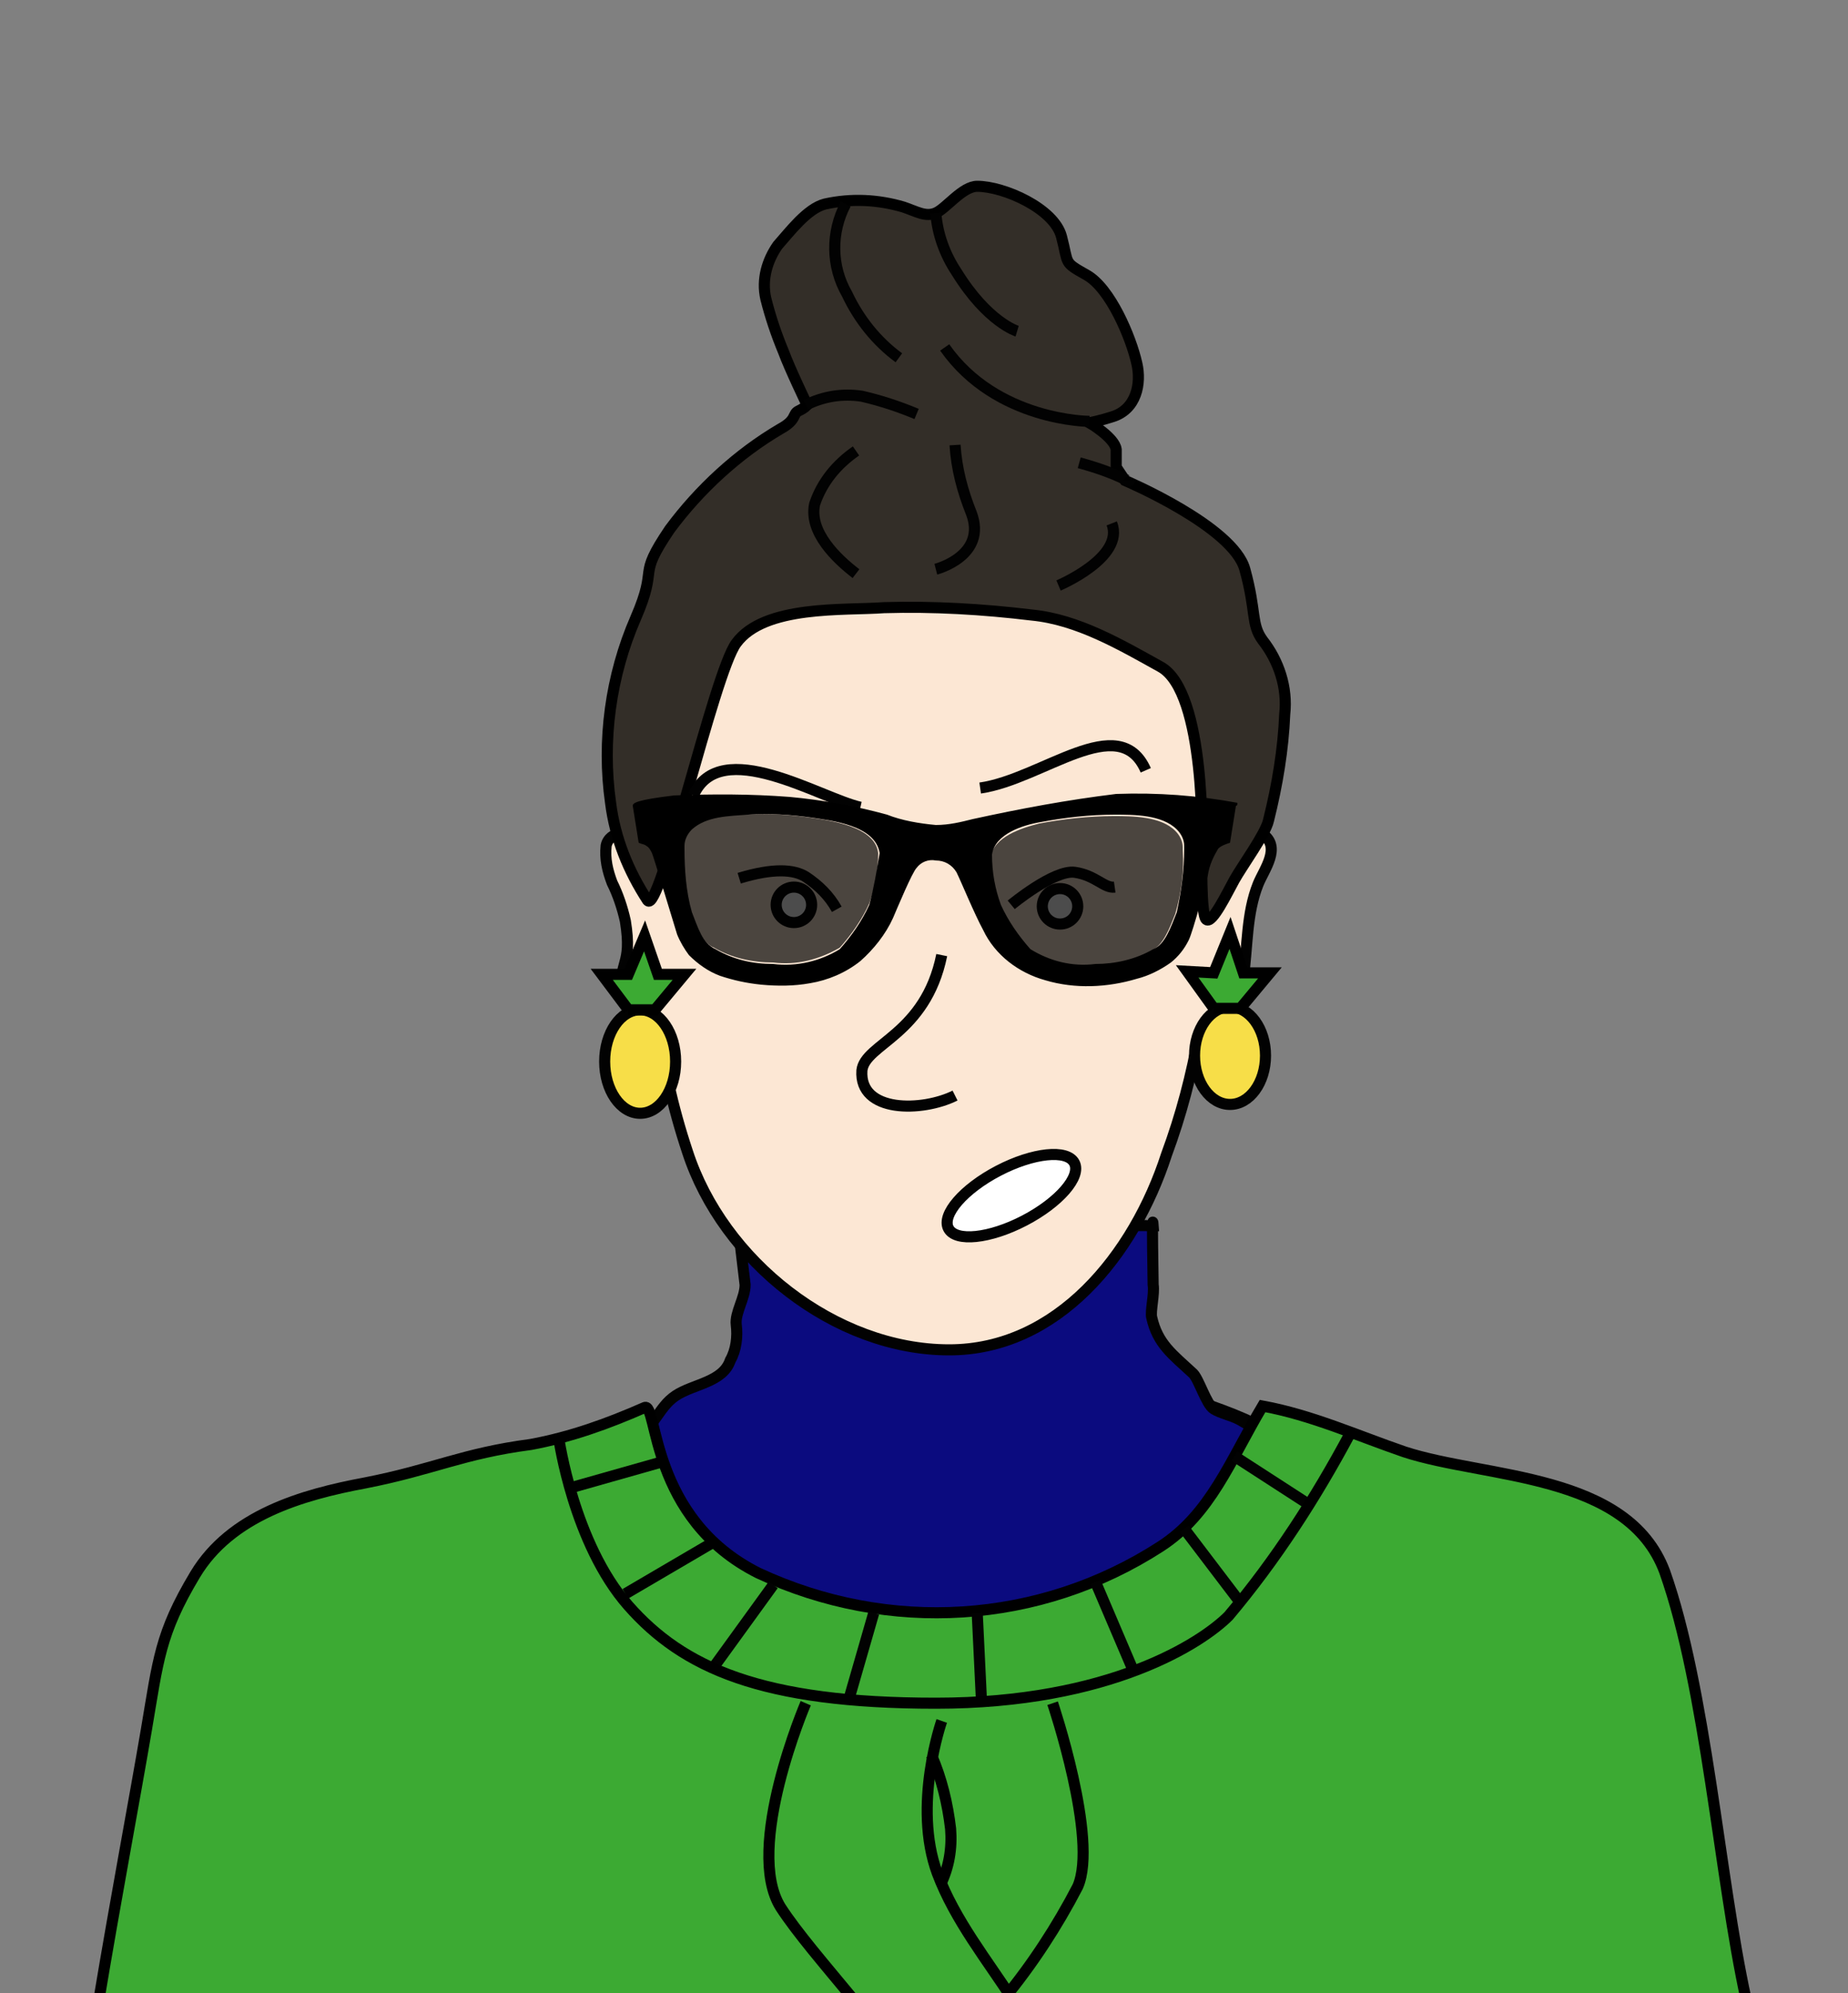 <?xml version="1.0" encoding="utf-8"?>
<!-- Generator: Adobe Illustrator 23.0.1, SVG Export Plug-In . SVG Version: 6.00 Build 0)  -->
<svg version="1.1" id="Layer_1" xmlns="http://www.w3.org/2000/svg" xmlns:xlink="http://www.w3.org/1999/xlink" x="0px" y="0px"
 viewBox="0 0 125 134.8" style="enable-background:new 0 0 125 134.8;" xml:space="preserve">
<rect x="0" y="0" width="125" height="134.8" fill="#808080" stroke="none"/>
<style type="text/css">
.st0{fill:#FCE7D4;stroke:#020202;stroke-width:0.75;stroke-miterlimit:10;}
.st1{fill:#0B0B7F;stroke:#020202;stroke-width:0.75;stroke-miterlimit:10;}
.st2{fill:#332E28;stroke:#000000;stroke-width:0.75;stroke-miterlimit:10;}
.st3{fill:none;stroke:#020202;stroke-width:0.75;stroke-miterlimit:10;}
.st4{fill:#FFFFFF;stroke:#020202;stroke-width:0.75;stroke-miterlimit:10;}
.st5{fill:#3CAA33;stroke:#000000;stroke-width:0.75;stroke-miterlimit:10;}
.st6{fill:none;stroke:#000000;stroke-width:0.75;stroke-miterlimit:10;}
.st7{opacity:0.7;}
.st8{fill:#F7DE48;stroke:#020202;stroke-width:0.75;stroke-miterlimit:10;}
</style>
<title>Artboard 21 copy 2</title>
<g id="person_14">
<path id="neck-2" class="st0" d="M51.8,80.2c0,0-0.3,11.9-0.7,13.2s-7.4,2.2-9.1,4.1s1,5.4,2.2,6.7c5.8,6.4,20.4,7.2,28.1,5.5
c4.2-0.9,13.8-6.2,14.6-11.1c0.4-2.4-6.8-3.8-8.5-4.9s-2.5-13.8-2.5-13.8L51.8,80.2z"/>
<g id="turtleneck">
<path class="st1" d="M110.4,121c-2.5-4.7-3.2-9.7-9.3-12.4c-5-2.2-3.9-4.1-8.7-6.7c-2.3-1.2-3.6-3-5.9-4.2
c-1.1-0.6-1.6-1.1-2.7-1.7c-0.6-0.3-1.2-0.4-1.7-0.7s-1-2-1.4-2.4c-1.4-1.3-2.4-2-2.8-3.8c-0.1-0.4,0.2-1.6,0.1-2.2
c0-0.2-0.1-5.4,0-4l-28.1-0.2l0.5,4.2c0,0.9-0.7,1.9-0.6,2.7c0.1,0.8,0,1.7-0.4,2.4c-0.5,1.5-2.5,1.6-3.7,2.4s-1.4,2.2-2.8,2.8
s-2.9,1.4-4.3,2.1c-6.3,3-7.4,5.2-13.7,8.2c-0.2,0.1-0.5,0.3-0.8,0.4c-2.6,1.3-6.4,2.9-8.9,6s-4.1,15.1-4.8,18.7"/>
</g>
<path id="head-3" class="st0" d="M63,35.3c-3.4-0.1-6.9,0.4-10.1,1.5c-2.2,0.6-4.1,2-5.5,3.9c-0.6,1.2-1.1,2.4-1.3,3.7
c-1.1,4.7-1.9,9.5-2.6,14.3c-0.2-0.8-0.2-1.4-0.5-2s-1.8-0.5-2,0.5c-0.1,0.9,0.1,1.7,0.4,2.5c0.4,0.8,0.7,1.7,0.9,2.6
c0.5,3.1-0.5,2.6-0.2,5c0.2,0.7,0.6,1.2,1.2,1.5c0.2,0.1,1.2,0.4,1.2-0.1c0.3,3.1,1,6.2,2,9.2c2.4,7.4,10,13.4,17.7,13.4
c7.3,0,12.5-6.4,14.7-13.2c1-2.7,1.7-5.4,2.2-8.2c0.1-0.4,0.6-0.3,0.8-0.3c1.7,0.1,2-2.3,2.2-3.5c0.3-2.1,0.2-4.3,1-6.3
c0.4-1,1.6-2.5,0.3-3.4c-0.7-0.5-1.7-0.5-2.4,0c-0.7,0.6-0.7,1.6-1,2.5c-0.1-4.5-0.8-8.9-2-13.2c-0.3-1.4-0.8-2.6-1.6-3.8
c-1.4-2.1-3.4-3.7-5.6-4.8c-1.5-0.7-3.2-1.2-4.8-1.4C66.3,35.5,64.7,35.3,63,35.3z"/>
<g id="hair-7">
<path class="st2" d="M81.3,57.3c0,0,0.3-10.5-2.8-12.2c-2.7-1.5-5.6-3.2-8.7-3.5c-3.3-0.4-6.7-0.6-10-0.5c-2.7,0.2-8.1-0.2-10,2.4
c-1.5,2-5.2,18.5-6,17.4c-1.3-2-2.2-4.2-2.5-6.6c-0.6-4.2,0-8.6,1.7-12.5c1.6-3.7,0-2.6,2.3-6c2-2.7,4.6-5.1,7.5-6.8
c1.1-0.6,0.8-1,1.2-1.2c0.2-0.1,0.4-0.2,0.6-0.4c0,0-1.2-2.5-1.6-3.6c-0.5-1.2-0.9-2.4-1.2-3.6c-0.3-1.3,0.1-2.6,0.8-3.6
c0.8-0.9,2-2.5,3.2-2.8c1.8-0.4,3.6-0.3,5.3,0.2c0.9,0.3,1.5,0.7,2.2,0.4c0.7-0.3,1.8-1.8,2.8-1.8c1.8,0,5.2,1.5,5.7,3.4
s0.1,1.7,1.7,2.6s3,4.2,3.4,6c0.3,1.3,0,3.1-1.7,3.6c-0.6,0.2-1.5,0.4-1.5,0.4s1.7,1,1.8,1.8c0,0.4,0,0.8,0,1.2
c0.2,0.3,0.4,0.6,0.6,0.9c0,0,7.3,3.1,8.1,6s0.4,3.7,1.2,4.8c1.1,1.4,1.7,3.2,1.5,5c-0.1,2.4-0.5,4.8-1.1,7.2
c-0.2,0.9-1.8,3.1-2.3,4s-1.5,3-1.9,2.7S81.3,57.8,81.3,57.3z"/>
<path class="st3" d="M54.5,27.4c1.2-0.6,2.5-0.8,3.8-0.6c1.3,0.3,2.5,0.7,3.7,1.2"/>
<path class="st3" d="M73.7,28.5c0,0-6.3,0-9.8-5"/>
<path class="st3" d="M63.3,14.4c0.1,1.4,0.6,2.8,1.4,4c2.1,3.4,4.1,4,4.1,4"/>
<path class="st3" d="M57.2,13.8c-1,1.9-1,4.2,0.1,6.1c0.8,1.7,2,3.2,3.5,4.3"/>
<path class="st3" d="M76.4,32.5c0,0.2-0.5-0.4-3.4-1.2"/>
<path class="st3" d="M57.9,38.8c-1.3-1-3.2-2.8-2.8-4.7c0.5-1.5,1.5-2.7,2.8-3.6"/>
<path class="st3" d="M71.6,39.6c0,0,4.5-1.9,3.6-4.2"/>
<path class="st3" d="M63.3,38.5c0,0,3.5-0.9,2.4-3.8c-0.6-1.5-1-3-1.1-4.6"/>
</g>
<path id="nose-4" class="st3" d="M63.7,64.6c-1.1,5.4-5.2,6-5.4,7.8c-0.2,2.9,4.1,2.8,6.3,1.7"/>
<g id="eyes-8">
<path class="st3" d="M66.3,53.3c4.2-0.6,9.4-5.3,11.2-1.2"/>
<path class="st3" d="M58.2,54.6c-2.7-0.6-9.5-4.9-11.3-0.8"/>
<circle class="st4" cx="71.7" cy="61.3" r="1.2"/>
<circle class="st4" cx="53.7" cy="61.2" r="1.2"/>
<path class="st3" d="M68.4,61.2c0,0,2.9-2.4,4.3-2.2s2,1.1,2.7,1"/>
<path class="st3" d="M56.6,61.5c-0.5-0.9-1.2-1.6-2.1-2.2c-0.8-0.5-2.2-0.6-4.5,0.1"/>
</g>
<path class="st5" d="M6.7,135.2c1.1-6.6,2.4-13.5,3.2-18.2s0.9-6.5,3.3-10.5s7.2-5.4,11.5-6.2c4.6-0.9,6.6-2,11.2-2.6
c2.7-0.5,5.2-1.4,7.7-2.5c0.9-0.4,0.3,7.5,7.7,11.2c8.8,4.1,19,3.5,27.2-1.8c3.4-2.2,4.7-5.8,6.9-9.5c3.3,0.6,6.4,2,9.6,3.1
c5.5,1.8,15.1,1.4,17.6,8.1c2.8,7.9,3.7,20.7,5.5,28.9"/>
<g id="shirt_seams-2">
<line class="st3" x1="83.5" y1="98.5" x2="88.6" y2="101.8"/>
<line class="st3" x1="80.1" y1="103.4" x2="83.9" y2="108.4"/>
<line class="st3" x1="74.1" y1="107" x2="76.7" y2="113.1"/>
<line class="st3" x1="66.1" y1="109.1" x2="66.4" y2="115.3"/>
<line class="st3" x1="59.1" y1="109.1" x2="57.4" y2="115"/>
<line class="st3" x1="52.3" y1="107.2" x2="48.1" y2="113"/>
<line class="st6" x1="48.1" y1="104.4" x2="42.3" y2="107.8"/>
<line class="st6" x1="44.7" y1="98.9" x2="38.7" y2="100.6"/>
<path class="st6" d="M37.8,97.3c0,0,1,7.1,4.7,11.3s9,6.6,20.8,6.6s18-4.1,19.8-5.9c3.2-3.8,5.9-8,8.2-12.3"/>
</g>
<g id="cable_knit">
<path class="st6" d="M71.2,115.2c0,0,3.1,9.2,1.7,12.4c-1.4,2.7-3.1,5.3-5,7.6"/>
<path class="st6" d="M54.5,115.2c0,0-4.2,9.8-1.7,13.8c1.1,1.7,3,3.9,4.9,6.2"/>
<path class="st6" d="M63.7,116.4c0,0-2,5.7-0.3,10.3c1.2,3.2,3.4,5.9,5.2,8.7"/>
<path class="st6" d="M63,118.7c0.7,1.6,1.1,3.3,1.3,5c0.1,1.3-0.1,2.6-0.7,3.8"/>
</g>

<ellipse id="mouth-4" transform="matrix(0.887 -0.462 0.462 0.887 -29.634 40.713)" class="st4" cx="68.4" cy="80.9" rx="4.8" ry="1.9"/>
<g id="glasses-2">
<path d="M83.7,54.3c-2.7-0.5-5.4-0.7-8.2-0.6c-3.3,0.4-6.5,1-9.7,1.7c-0.8,0.2-1.6,0.4-2.5,0.4c-1.1-0.1-2.3-0.3-3.3-0.7
c-2.2-0.6-4.4-1-6.6-1.2c-2.6-0.2-5.2-0.2-7.8-0.1c-2.5,0.3-2.8,0.5-2.8,0.7l0.4,2.5c0.2,0.1,0.4,0.1,0.5,0.2
c0.2,0.1,0.3,0.3,0.4,0.5c0.1,0.2,1.6,5.2,1.7,5.5c0.2,0.5,0.5,1,0.8,1.4c0.6,0.6,1.3,1.1,2.1,1.4c0.9,0.3,1.8,0.5,2.8,0.6
c1.1,0.1,2.2,0.1,3.3-0.1c1.2-0.2,2.4-0.7,3.4-1.5c0.9-0.8,1.7-1.8,2.2-2.9c0.3-0.7,1.3-3.1,1.6-3.4c0.3-0.4,0.8-0.6,1.3-0.5
c0.6,0,1.1,0.3,1.4,0.8c0.3,0.6,1.2,2.8,1.8,3.9c0.8,1.7,2.4,2.9,4.2,3.4c2,0.6,4.2,0.5,6.2-0.1c0.8-0.2,1.6-0.6,2.3-1.1
c0.5-0.4,0.9-0.9,1.2-1.5c0.3-0.6,1.2-4,1.3-4.4c0.1-0.7,0.4-1.3,0.7-1.8c0.2-0.2,0.5-0.3,0.8-0.4l0.4-2.5
C83.7,54.5,83.7,54.4,83.7,54.3z M58.8,61.2c-0.5,1.1-1.2,2.1-2,3c-1.3,0.8-2.9,1.2-4.5,1c-1.4,0-2.7-0.3-3.9-1
c-0.9-0.4-1.2-1.5-1.6-2.5c-0.4-1.4-0.5-2.9-0.5-4.3c0-0.1,0-0.1,0-0.2c0-0.4,0.2-0.8,0.5-1.1c1-0.9,2.5-0.9,3.8-1
c1.4-0.1,2.9,0,4.3,0.2c1.3,0.2,4.3,0.5,4.6,2.4C59.3,58.9,59.1,60.1,58.8,61.2z M79.6,61.7c-0.4,1-0.8,2.2-1.6,2.5
c-1.2,0.7-2.6,1-3.9,1c-1.6,0.2-3.1-0.2-4.4-1c-0.8-0.9-1.5-1.9-2-3c-0.4-1.1-0.6-2.2-0.6-3.4c0.2-1.4,2.1-2,3.3-2.2
c1.6-0.3,3.3-0.5,5-0.5c1.3,0,3.2,0,4.2,1c0.3,0.3,0.5,0.7,0.5,1.1c0,0,0,0.1,0,0.2C80.1,58.9,79.9,60.3,79.6,61.7z"/>
<g class="st7">
<path d="M46.7,56c-0.3,0.3-0.5,0.7-0.5,1.1c0,0.1,0,0.1,0,0.2c-0.1,1.5,0.1,2.9,0.5,4.3c0.4,1,0.8,2.2,1.6,2.5c1.2,0.7,2.6,1,4,1
c1.6,0.2,3.1-0.2,4.5-1c0.8-0.9,1.5-1.9,2-3c0.4-1.1,0.6-2.3,0.6-3.4c-0.2-1.8-3.2-2.2-4.6-2.4c-1.4-0.2-2.9-0.3-4.3-0.2
C49.3,55.1,47.7,55.1,46.7,56z"/>
</g>
<g class="st7">
<path d="M79.5,56.2c0.3,0.3,0.5,0.7,0.5,1.1c0,0.1,0,0.1,0,0.2c0.1,1.5-0.1,2.9-0.5,4.3c-0.4,1-0.8,2.1-1.6,2.5
c-1.2,0.7-2.6,1-3.9,1c-1.6,0.2-3.1-0.2-4.4-1c-0.8-0.9-1.5-1.9-2-3C67.2,60.2,67,59.1,67,58c0.2-1.4,2.1-2,3.3-2.3
c1.6-0.3,3.3-0.5,5-0.5C76.6,55.2,78.5,55.2,79.5,56.2z"/>
</g>
</g>
<g id="pineapples">
<ellipse class="st8" cx="43.3" cy="71.8" rx="2.4" ry="3.5"/>
<polyline class="st5" points="42.5,68.3 40.7,65.9 42.5,65.9 43.6,63.3 44.5,65.9 46.3,65.9 44.3,68.3 42.5,68.3 "/>
<ellipse class="st8" cx="83.2" cy="71.4" rx="2.4" ry="3.3"/>
<polyline class="st5" points="82.1,68.2 80.3,65.7 82.1,65.8 83.2,63.1 84.1,65.8 85.9,65.8 83.9,68.2 82.1,68.2 "/>
</g>
</g>
</svg>
